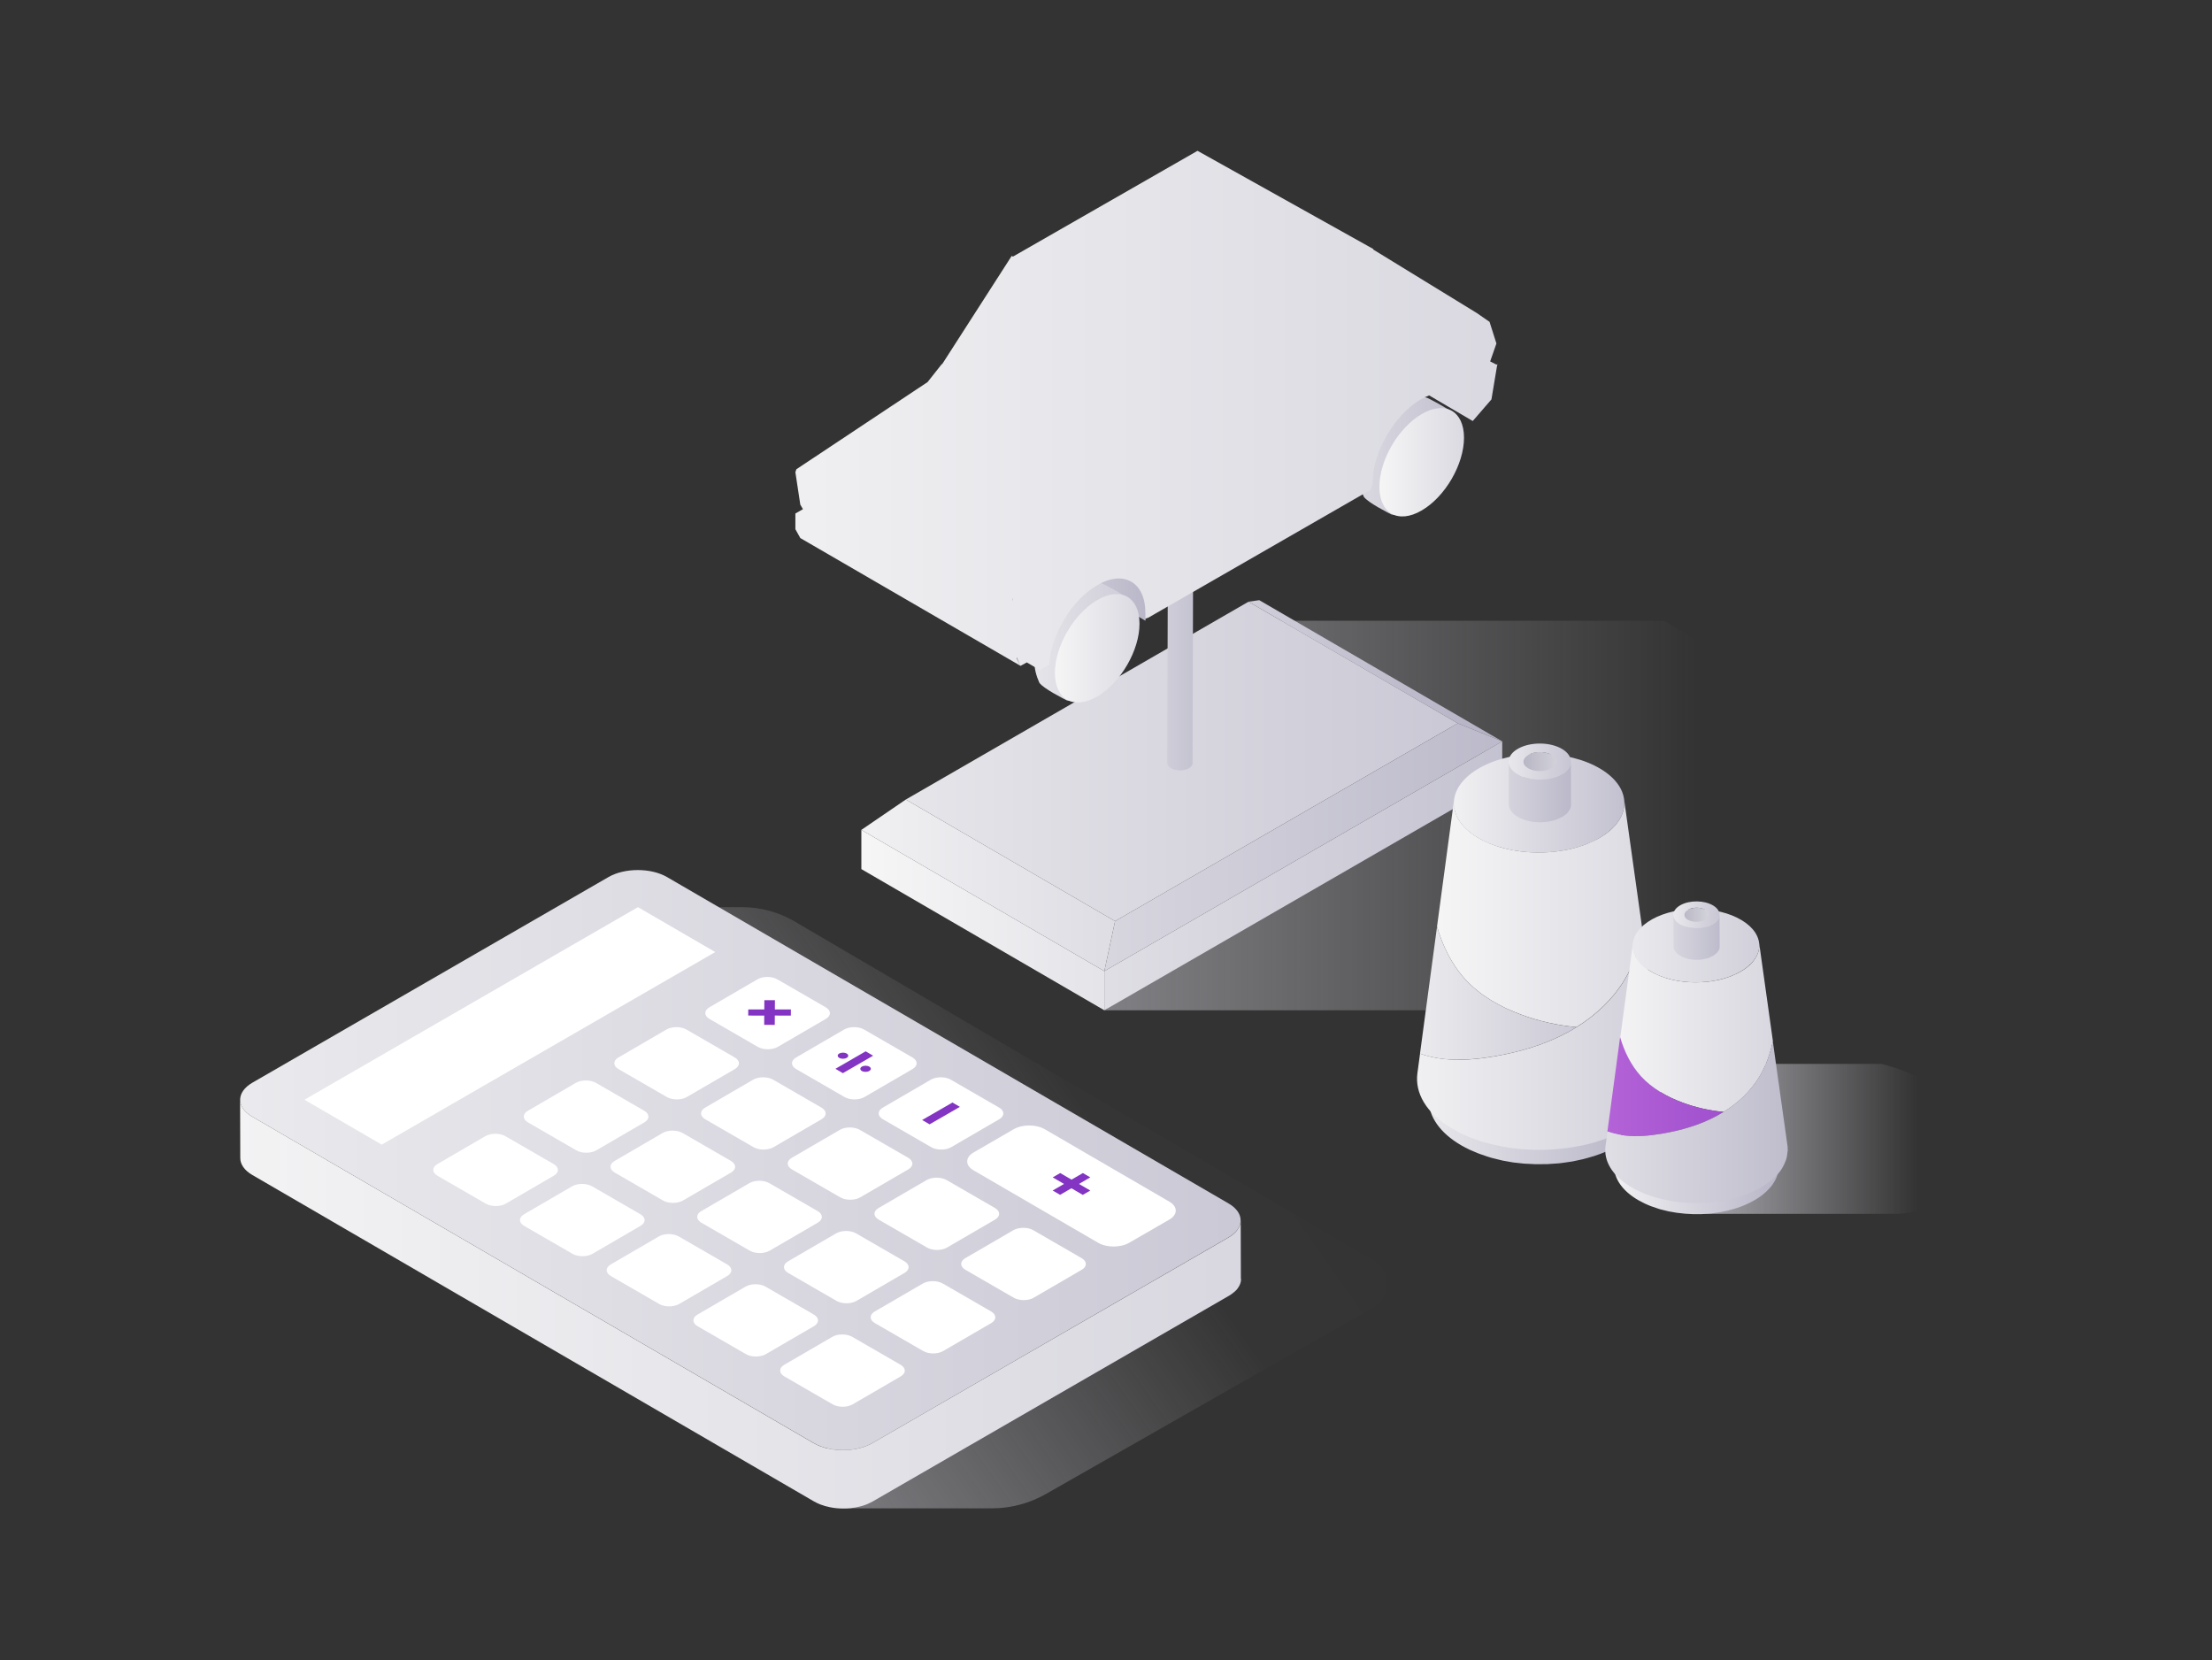 <svg xmlns="http://www.w3.org/2000/svg" fill="none" viewBox="0 0 645 484" height="484" width="645">
<rect x="0" y="0" width="645" height="484" fill="#333333" stroke="none"/>
<path fill="url(#paint0_linear_756_13871)" d="M322.016 294.571H452.999L562.795 227.572L485.217 180.987H372.616L433.44 218.3L429.376 227.072L322.016 294.571Z"></path>
<path fill="url(#paint1_linear_756_13871)" d="M364.054 175.44L425.071 210.899L325.145 268.578L264.128 233.119L364.054 175.44Z"></path>
<path fill="url(#paint2_linear_756_13871)" d="M325.145 268.578L322.016 283.155L251.163 241.972L264.128 233.119L325.145 268.578Z"></path>
<path fill="url(#paint3_linear_756_13871)" d="M425.071 210.899L438.035 216.155L322.016 283.155L325.144 268.578L425.071 210.899Z"></path>
<path fill="url(#paint4_linear_756_13871)" d="M364.054 175.44L367.182 174.989L438.036 216.156L425.071 210.899L364.054 175.44Z"></path>
<path fill="url(#paint5_linear_756_13871)" d="M322.016 294.571L251.163 253.404V241.972L322.016 283.155V294.571Z"></path>
<path fill="url(#paint6_linear_756_13871)" d="M438.035 227.588L322.016 294.571V283.155L438.035 216.156V227.588Z"></path>
<path fill="url(#paint7_linear_756_13871)" d="M348.042 103.329C348.042 103.345 348.042 103.361 348.026 103.377C347.978 103.49 347.929 103.603 347.849 103.716C347.833 103.732 347.816 103.764 347.8 103.78C347.72 103.893 347.623 104.006 347.51 104.103L347.252 104.296C347.171 104.345 347.107 104.409 347.026 104.458C346.801 104.587 346.559 104.683 346.301 104.78C346.204 104.812 346.123 104.845 346.027 104.861L345.656 104.958L345.204 105.038C345.172 105.038 345.124 105.054 345.091 105.054L344.479 105.087H344.382C344.172 105.087 343.979 105.07 343.769 105.054C343.737 105.054 343.705 105.054 343.672 105.038C343.479 105.022 343.269 104.974 343.076 104.941C343.043 104.941 343.011 104.925 342.963 104.909L342.447 104.748C342.415 104.732 342.382 104.732 342.35 104.716L341.786 104.458C341.06 104.038 340.705 103.49 340.705 102.942L340.367 222.46C340.367 223.009 340.721 223.557 341.447 223.976C341.618 224.075 341.796 224.161 341.979 224.234C341.995 224.234 341.995 224.234 342.011 224.25C342.044 224.266 342.076 224.266 342.108 224.282C342.221 224.315 342.318 224.363 342.431 224.395L342.624 224.444C342.656 224.46 342.689 224.46 342.737 224.476C342.769 224.476 342.802 224.492 342.834 224.492C342.947 224.524 343.076 224.54 343.205 224.557C343.253 224.557 343.301 224.573 343.334 224.573C343.366 224.573 343.398 224.573 343.43 224.589C343.479 224.589 343.511 224.605 343.559 224.605C343.672 224.621 343.801 224.621 343.93 224.621H344.043H344.14H344.301C344.43 224.621 344.575 224.605 344.704 224.589H344.753C344.785 224.589 344.833 224.573 344.866 224.573L345.172 224.524C345.22 224.508 345.253 224.508 345.301 224.492L345.672 224.395L345.865 224.347C345.898 224.331 345.914 224.315 345.946 224.315C346.204 224.218 346.446 224.121 346.672 223.992C346.688 223.976 346.704 223.976 346.72 223.96L346.897 223.831L347.155 223.637C347.155 223.637 347.171 223.621 347.188 223.621L347.413 223.379C347.429 223.363 347.446 223.347 347.446 223.315C347.462 223.299 347.478 223.283 347.494 223.25C347.51 223.218 347.542 223.186 347.558 223.154L347.655 222.944C347.655 222.928 347.655 222.928 347.671 222.912C347.671 222.896 347.671 222.88 347.687 222.863C347.704 222.815 347.72 222.767 347.72 222.734C347.736 222.67 347.736 222.589 347.736 222.525V222.493L348.074 102.974C348.107 103.071 348.091 103.2 348.042 103.329V103.329Z"></path>
<path fill="#7F8082" d="M347.01 101.426C348.461 102.265 348.461 103.619 347.026 104.442C345.591 105.28 343.253 105.28 341.818 104.442C340.382 103.603 340.366 102.249 341.801 101.426C343.253 100.604 345.575 100.604 347.01 101.426Z"></path>
<path fill="url(#paint8_linear_756_13871)" d="M319.936 160.347L335.706 168.087L333.981 180.987L315.921 170.377L319.936 160.347V160.347Z"></path>
<path fill="url(#paint9_linear_756_13871)" d="M301.602 192.742C301.602 185.002 307.052 175.537 313.938 171.522C316.518 170.086 319.098 169.522 321.113 170.086C321.694 170.086 328.289 173.811 328.289 174.102C330.014 175.537 331.159 177.826 331.159 181.551C331.159 189.291 325.709 198.757 318.824 202.772C315.953 204.497 313.373 204.771 311.084 204.207C310.503 203.917 304.198 200.772 303.053 199.047C302.166 197.047 301.602 195.032 301.602 192.742V192.742Z"></path>
<path fill="url(#paint10_linear_756_13871)" d="M319.936 174.972C313.051 178.987 307.601 188.453 307.601 196.193C307.601 203.933 313.051 207.093 319.936 203.078C326.822 199.063 332.272 189.598 332.272 181.858C332.272 174.102 326.822 170.957 319.936 174.972Z"></path>
<path fill="url(#paint11_linear_756_13871)" d="M396.207 138.514C396.207 130.774 401.658 121.308 408.543 117.293C411.123 115.858 413.703 115.294 415.719 115.858C416.299 115.858 422.894 119.583 422.894 119.873C424.62 121.308 425.764 123.598 425.764 127.323C425.764 135.063 420.314 144.528 413.429 148.543C410.559 150.269 407.979 150.543 405.689 149.978C405.108 149.688 398.803 146.544 397.659 144.818C396.788 142.803 396.207 140.803 396.207 138.514V138.514Z"></path>
<path fill="url(#paint12_linear_756_13871)" d="M414.558 120.728C407.672 124.743 402.222 134.208 402.222 141.948C402.222 149.688 407.672 152.849 414.558 148.834C421.443 144.819 426.893 135.353 426.893 127.613C426.877 119.873 421.443 116.713 414.558 120.728Z"></path>
<path fill="url(#paint13_linear_756_13871)" d="M436.585 106.425L436.633 106.167L436.375 106.328L434.521 105.377L436.343 100.152L434.343 93.847L430.618 91.267L400.368 72.724L400.513 72.643L349.187 43.973L295.362 74.82L295.007 74.61L274.722 106.183L274.641 106.135L270.465 111.408L232.216 136.821L231.926 137.675L232.023 137.74L231.926 137.675L233.361 147.141L234.135 148.463L231.926 149.721V154.3L233.361 156.88L297.587 194.145L299.409 193.145L303.602 195.58L303.408 195.241L305.891 193.855C306.472 184.97 312.487 174.94 319.936 170.635C327.676 166.055 333.981 169.78 333.981 178.665V180.39L334.836 180.1L399.626 142.835L400.207 141.11V140.82C400.207 131.935 406.511 121.034 414.251 116.455C415.045 115.998 415.876 115.61 416.735 115.294L429.441 122.76L434.891 116.455L436.52 106.683L436.617 106.409L436.585 106.425V106.425ZM295.346 174.553L295.41 175.311L295.297 174.521L295.346 174.553ZM296.426 191.887L296.474 191.726L297.571 194.177L296.426 191.887Z"></path>
<path fill="url(#paint14_linear_756_13871)" d="M495.538 353.928H553.12C553.12 353.928 574.985 353.75 574.985 334.739C574.985 315.744 548.492 310.197 548.492 310.197H514.646L518.709 336.496L495.538 353.928V353.928Z"></path>
<path fill="#39393A" d="M471.818 302.714C484.492 310.035 484.556 321.887 471.979 329.208C459.385 336.529 438.907 336.529 426.232 329.208C413.558 321.887 413.494 310.035 426.087 302.714C438.665 295.394 459.143 295.394 471.818 302.714V302.714Z"></path>
<path fill="url(#paint15_linear_756_13871)" d="M481.331 316.63L481.299 317.114L481.25 317.533C481.234 317.695 481.202 317.856 481.17 318.017L481.073 318.452L480.96 318.92C480.928 319.065 480.88 319.21 480.831 319.355L480.67 319.823L480.509 320.242L480.299 320.726L480.106 321.129L479.864 321.613C479.794 321.745 479.719 321.874 479.638 322L479.283 322.564C479.203 322.677 479.138 322.79 479.057 322.919L478.606 323.548C478.541 323.645 478.477 323.725 478.396 323.822L477.558 324.806L477.316 325.048L476.59 325.773L476.236 326.096L475.768 326.499L475.316 326.87L474.817 327.257L474.333 327.611L473.785 327.998L473.269 328.353L472.688 328.724C472.446 328.885 472.188 329.03 471.93 329.175L469.753 330.32L469.157 330.595L467.077 331.481C466.98 331.514 466.899 331.562 466.802 331.594L464.48 332.384L462.82 332.852L461.546 333.191L459.756 333.578L458.45 333.836L457.901 333.916L455.66 334.239L454.999 334.319L453.693 334.432L451.516 334.577L450.113 334.61L448.339 334.626C447.839 334.626 447.356 334.61 446.856 334.577L445.211 334.497L443.728 334.368L442.115 334.19L440.664 333.981L438.955 333.674L437.616 333.4L435.601 332.9L434.311 332.562L433.633 332.352L431.666 331.675L431.102 331.465L429.376 330.74L428.538 330.369L426.167 329.127C419.798 325.451 416.605 320.613 416.621 315.792L416.605 320.645C416.589 325.467 419.782 330.304 426.151 333.981C426.909 334.416 427.715 334.835 428.522 335.222C428.797 335.35 429.077 335.469 429.36 335.577C429.844 335.787 430.328 336.012 430.828 336.206C430.908 336.238 431.005 336.27 431.086 336.303C431.276 336.366 431.465 336.435 431.65 336.512C432.3 336.755 432.956 336.981 433.617 337.19C433.843 337.254 434.069 337.335 434.294 337.399C434.456 337.448 434.601 337.496 434.746 337.544C435.02 337.625 435.294 337.673 435.568 337.754C436.229 337.931 436.907 338.093 437.584 338.254C437.761 338.286 437.939 338.351 438.116 338.383L438.922 338.528C439.487 338.641 440.067 338.738 440.632 338.834C440.857 338.867 441.083 338.915 441.325 338.947C441.583 338.979 441.825 338.996 442.083 339.028L443.695 339.205C443.953 339.237 444.211 339.27 444.469 339.286C444.711 339.302 444.953 339.302 445.195 339.318L446.84 339.399L447.662 339.447H448.323L450.097 339.431H450.984C451.161 339.431 451.339 339.399 451.5 339.399C452.226 339.366 452.952 339.318 453.677 339.254C453.967 339.221 454.273 339.221 454.564 339.189L454.983 339.141C455.209 339.125 455.418 339.092 455.644 339.06C456.402 338.963 457.144 338.867 457.885 338.738C458.063 338.705 458.256 338.689 458.434 338.657L458.692 338.609C459.046 338.544 459.385 338.464 459.74 338.383L461.53 337.996C461.965 337.899 462.384 337.77 462.803 337.657C463.368 337.512 463.916 337.351 464.464 337.174L464.819 337.077C465.48 336.867 466.141 336.625 466.786 336.383C466.883 336.351 466.964 336.303 467.06 336.27C467.77 335.996 468.463 335.706 469.124 335.384C469.318 335.287 469.528 335.206 469.721 335.11C470.462 334.757 471.188 334.375 471.898 333.965C472.023 333.883 472.153 333.808 472.285 333.739C472.414 333.658 472.527 333.594 472.64 333.513C472.833 333.384 473.027 333.271 473.22 333.142C473.396 333.03 473.568 332.911 473.736 332.788L474.284 332.4C474.446 332.288 474.607 332.159 474.768 332.046C474.942 331.92 475.109 331.786 475.268 331.643C475.413 331.514 475.574 331.401 475.72 331.272C475.881 331.143 476.042 330.998 476.187 330.869C476.252 330.82 476.316 330.756 476.381 330.707C476.445 330.659 476.477 330.595 476.542 330.546C476.8 330.304 477.042 330.062 477.268 329.82L477.509 329.579C477.8 329.256 478.09 328.934 478.348 328.595C478.364 328.579 478.38 328.563 478.38 328.547C478.445 328.466 478.493 328.402 478.541 328.321C478.703 328.111 478.848 327.902 478.993 327.692C479.074 327.579 479.138 327.466 479.219 327.353C479.348 327.16 479.461 326.966 479.573 326.773C479.606 326.724 479.638 326.676 479.67 326.612C479.719 326.531 479.751 326.45 479.799 326.37C479.88 326.208 479.977 326.047 480.057 325.886C480.122 325.757 480.186 325.612 480.251 325.483C480.331 325.322 480.396 325.16 480.46 324.999C480.493 324.919 480.525 324.854 480.557 324.773C480.589 324.709 480.605 324.644 480.622 324.58C480.67 324.419 480.734 324.274 480.783 324.112C480.831 323.967 480.863 323.822 480.912 323.677C480.96 323.516 480.992 323.371 481.025 323.209C481.041 323.129 481.073 323.032 481.089 322.951C481.105 322.887 481.105 322.838 481.121 322.774C481.154 322.613 481.17 322.451 481.202 322.29L481.25 321.871C481.267 321.71 481.283 321.548 481.283 321.387C481.283 321.29 481.299 321.194 481.299 321.097V320.807L481.315 315.953C481.363 316.243 481.347 316.437 481.331 316.63V316.63Z"></path>
<path fill="url(#paint16_linear_756_13871)" d="M430.844 244.197C421.33 238.472 421.669 229.362 431.569 223.831C441.47 218.3 457.224 218.461 466.722 224.186C476.236 229.91 475.897 239.021 465.996 244.552C456.095 250.066 440.357 249.905 430.844 244.197Z"></path>
<path fill="url(#paint17_linear_756_13871)" d="M443.502 295.813C448.694 297.748 454.16 298.957 459.675 299.473C465.319 295.974 470.285 291.33 473.704 285.654C476.3 281.365 477.945 276.624 478.993 271.706L473.559 232.958L473.607 233.409C473.639 233.748 473.655 234.087 473.639 234.441V234.506C473.623 234.86 473.575 235.215 473.526 235.554L473.478 235.812C473.414 236.167 473.317 236.521 473.204 236.876C473.204 236.892 473.204 236.892 473.188 236.908C473.075 237.263 472.914 237.618 472.752 237.973C472.72 238.053 472.688 238.118 472.64 238.198C472.462 238.569 472.253 238.924 472.011 239.295C471.978 239.359 471.93 239.408 471.882 239.472C471.608 239.875 471.301 240.295 470.946 240.682C470.876 240.766 470.8 240.847 470.721 240.924L470.237 241.44C470.14 241.536 470.043 241.633 469.931 241.73C469.769 241.875 469.608 242.036 469.431 242.181C469.35 242.262 469.253 242.326 469.157 242.407C468.737 242.762 468.286 243.1 467.802 243.423C467.738 243.471 467.673 243.503 467.609 243.552C467.093 243.89 466.56 244.229 465.98 244.552C465.625 244.745 465.254 244.923 464.883 245.1C464.247 245.41 463.602 245.7 462.948 245.971L462.303 246.229C461.673 246.47 461.033 246.685 460.385 246.874L459.949 247.019C459.143 247.261 458.321 247.454 457.498 247.648C457.305 247.696 457.095 247.728 456.902 247.76C456.192 247.906 455.483 248.035 454.773 248.131C454.434 248.18 454.096 248.228 453.757 248.26L452.403 248.406C452.016 248.438 451.629 248.47 451.226 248.486L450.145 248.535C449.71 248.551 449.291 248.551 448.855 248.551H447.888L446.501 248.502L445.662 248.454C445.13 248.422 444.582 248.357 444.05 248.309C443.856 248.293 443.647 248.276 443.453 248.244C442.728 248.147 441.986 248.051 441.276 247.906L440.777 247.809L439.116 247.454L438.197 247.212C437.793 247.099 437.39 247.003 436.987 246.874C436.503 246.729 436.036 246.551 435.568 246.374C435.31 246.277 435.052 246.196 434.81 246.1C434.004 245.777 433.23 245.422 432.472 245.052C431.924 244.777 431.376 244.487 430.86 244.165C425.748 241.085 423.491 237.037 424.007 233.087L419.024 270.158C420.669 275.77 423.265 281.155 427.199 285.477C431.585 290.282 437.423 293.555 443.502 295.813V295.813Z"></path>
<path fill="url(#paint18_linear_756_13871)" d="M435.423 308.036C442.954 306.778 450.371 304.633 457.079 301.005C457.966 300.522 458.821 300.022 459.676 299.49C454.161 298.974 448.694 297.764 443.502 295.829C437.423 293.572 431.586 290.298 427.2 285.509C423.265 281.204 420.669 275.802 419.024 270.19L414.058 307.213C416.267 307.987 418.605 308.503 420.927 308.761C425.749 309.277 430.634 308.826 435.423 308.036V308.036Z"></path>
<path fill="url(#paint19_linear_756_13871)" d="M484.846 314.841C484.863 314.351 484.846 313.861 484.798 313.373V313.18L484.75 312.728L482.637 297.619L479.009 271.739C477.961 276.657 476.316 281.397 473.72 285.687C470.302 291.363 465.335 296.007 459.691 299.506C458.837 300.038 457.982 300.538 457.095 301.021C450.387 304.65 442.954 306.794 435.439 308.052C430.65 308.858 425.764 309.31 420.943 308.761C418.605 308.503 416.283 307.988 414.074 307.214L413.3 312.938C412.542 318.63 415.799 324.483 423.168 328.918C423.851 329.324 424.545 329.711 425.248 330.079L425.635 330.272L426.2 330.546C426.909 330.885 427.651 331.207 428.393 331.514C428.538 331.578 428.667 331.627 428.812 331.691C428.877 331.723 428.941 331.74 428.989 331.772C429.296 331.901 429.634 331.998 429.957 332.11C430.634 332.352 431.311 332.61 432.021 332.82C432.118 332.852 432.198 332.884 432.295 332.917C432.779 333.062 433.263 333.175 433.762 333.304C434.214 333.417 434.649 333.562 435.101 333.658C435.181 333.675 435.262 333.707 435.343 333.723C436.052 333.884 436.778 334.029 437.503 334.174L438.213 334.32C438.245 334.32 438.261 334.336 438.294 334.336C439.257 334.511 440.225 334.662 441.196 334.787C441.244 334.787 441.309 334.803 441.357 334.803L442.228 334.9L444.131 335.094C444.27 335.107 444.41 335.112 444.55 335.11C444.953 335.139 445.356 335.161 445.759 335.174C446.211 335.19 446.662 335.239 447.114 335.255H447.775C448.243 335.271 448.694 335.255 449.162 335.255C449.517 335.255 449.871 335.271 450.226 335.255C450.5 335.255 450.758 335.223 451.032 335.223C451.554 335.204 452.076 335.177 452.596 335.142C452.903 335.126 453.209 335.126 453.499 335.094C453.757 335.077 454.015 335.029 454.29 335.013C454.935 334.965 455.58 334.884 456.225 334.803C456.531 334.771 456.837 334.755 457.128 334.707L458.16 334.545L458.821 334.449C459.7 334.304 460.576 334.143 461.449 333.965L461.643 333.916C462.852 333.658 464.029 333.352 465.19 333.013C465.4 332.949 465.609 332.868 465.819 332.804C466.754 332.514 467.673 332.207 468.576 331.869C468.689 331.82 468.802 331.788 468.915 331.756C469.635 331.481 470.345 331.18 471.043 330.853C471.156 330.804 471.253 330.756 471.35 330.708C471.866 330.466 472.398 330.224 472.898 329.966L473.881 329.434C474.35 329.17 474.812 328.896 475.268 328.611C475.41 328.514 475.555 328.423 475.704 328.337L476.574 327.757C476.736 327.644 476.897 327.531 477.058 327.402C477.3 327.225 477.558 327.047 477.784 326.854L478.251 326.483C478.38 326.386 478.509 326.273 478.638 326.176C478.703 326.112 478.767 326.047 478.848 325.983C479.106 325.773 479.332 325.548 479.574 325.322C479.719 325.193 479.864 325.048 480.009 324.919C480.25 324.676 480.486 324.428 480.718 324.177C480.799 324.08 480.912 323.983 480.993 323.887C481.009 323.854 481.041 323.838 481.057 323.806C481.17 323.677 481.267 323.548 481.38 323.419C481.541 323.209 481.718 323.016 481.879 322.806C481.992 322.661 482.089 322.516 482.186 322.371C482.283 322.226 482.395 322.081 482.492 321.936C482.524 321.871 482.557 321.823 482.605 321.758L482.831 321.387C482.96 321.178 483.089 320.952 483.202 320.742C483.266 320.613 483.347 320.484 483.411 320.355C483.46 320.275 483.508 320.194 483.54 320.113C483.573 320.049 483.589 319.984 483.621 319.92C483.858 319.427 484.068 318.921 484.25 318.404C484.25 318.388 484.266 318.388 484.266 318.372C484.425 317.864 484.554 317.347 484.653 316.824L484.701 316.63C484.717 316.566 484.717 316.518 484.717 316.453C484.798 315.953 484.863 315.437 484.895 314.937C484.846 314.889 484.846 314.857 484.846 314.841V314.841Z"></path>
<path fill="url(#paint20_linear_756_13871)" d="M453.774 222.041C453.774 221.348 453.338 220.67 452.451 220.138C452.209 219.993 451.968 219.88 451.693 219.767L451.097 219.558C451.048 219.542 451 219.542 450.952 219.526C450.903 219.509 450.855 219.509 450.807 219.493L450.597 219.445L450.129 219.364C450.097 219.364 450.081 219.364 450.049 219.348C450.016 219.348 449.984 219.348 449.952 219.332C449.855 219.316 449.758 219.316 449.662 219.3C449.5 219.284 449.355 219.284 449.194 219.284H449.13H449.049H448.71C448.533 219.284 448.372 219.3 448.194 219.316C447.994 219.335 447.795 219.362 447.598 219.397C447.549 219.413 447.501 219.429 447.453 219.429L447.033 219.526C446.937 219.558 446.84 219.574 446.743 219.59L446.646 219.638C446.324 219.751 446.001 219.88 445.711 220.042L445.485 220.171C445.405 220.219 445.34 220.283 445.26 220.348L445.018 220.541C445.002 220.558 444.969 220.574 444.937 220.606C444.824 220.703 444.727 220.816 444.647 220.928C444.631 220.945 444.631 220.961 444.615 220.961C444.598 220.977 444.598 220.993 444.582 221.009C444.534 221.074 444.486 221.138 444.453 221.203C444.405 221.299 444.357 221.38 444.324 221.477C444.324 221.509 444.324 221.509 444.308 221.525L444.244 221.751C444.228 221.848 444.211 221.928 444.211 222.025V222.057L444.244 234.49C444.244 234.312 444.276 234.135 444.324 233.974C444.324 233.957 444.324 233.957 444.34 233.941C444.407 233.771 444.494 233.608 444.598 233.458C444.615 233.441 444.615 233.425 444.631 233.409C444.727 233.264 444.873 233.135 445.018 232.99L445.26 232.796C445.401 232.681 445.552 232.579 445.711 232.49C446.001 232.329 446.324 232.2 446.646 232.087C446.775 232.039 446.904 232.006 447.049 231.974C447.195 231.942 447.324 231.893 447.469 231.877L448.21 231.764C448.485 231.732 448.775 231.732 449.065 231.732H449.146C449.421 231.732 449.695 231.748 449.968 231.781C450 231.781 450.033 231.781 450.065 231.797C450.32 231.828 450.574 231.876 450.823 231.942C450.871 231.958 450.919 231.958 450.968 231.974C451.226 232.039 451.468 232.119 451.71 232.216C451.984 232.329 452.242 232.442 452.467 232.587C453.354 233.119 453.79 233.812 453.79 234.49L453.774 222.041V222.041Z"></path>
<path fill="url(#paint21_linear_756_13871)" d="M458.111 234.522V234.457L458.079 222.025C458.079 222.122 458.063 222.219 458.063 222.315C458.063 222.396 458.047 222.493 458.031 222.573C458.015 222.67 457.982 222.751 457.966 222.848C457.95 222.928 457.934 223.009 457.902 223.089L457.805 223.331C457.773 223.428 457.724 223.509 457.676 223.605C457.644 223.67 457.595 223.734 457.563 223.799C457.499 223.912 457.434 224.025 457.354 224.121C457.306 224.171 457.262 224.225 457.224 224.283L456.87 224.686L456.644 224.895L456.418 225.089C456.323 225.173 456.22 225.249 456.112 225.315C456.031 225.379 455.935 225.444 455.854 225.492L455.306 225.831C454.902 226.056 454.467 226.25 454.016 226.411L453.677 226.54L452.774 226.798L451.984 226.992L450.581 227.217L448.952 227.298H448.791C448.259 227.298 447.743 227.25 447.227 227.201C447.163 227.201 447.114 227.185 447.05 227.185L445.598 226.927C445.502 226.911 445.421 226.879 445.324 226.863C444.841 226.734 444.373 226.589 443.921 226.411C443.405 226.218 442.922 225.976 442.47 225.702C440.793 224.686 439.955 223.38 439.938 222.074L439.971 234.506C439.971 235.812 440.809 237.118 442.502 238.134C442.966 238.409 443.452 238.646 443.954 238.843C443.97 238.843 443.97 238.86 443.986 238.86L445.082 239.231C445.163 239.263 445.26 239.279 445.357 239.295C445.453 239.311 445.534 239.343 445.631 239.36L446.05 239.456C446.343 239.52 446.639 239.569 446.937 239.601C446.985 239.601 447.034 239.618 447.082 239.618C447.146 239.618 447.195 239.634 447.259 239.634L447.824 239.698L448.71 239.746H448.823H448.985H449.63L450.597 239.682C451 239.65 451.371 239.585 451.758 239.521C451.855 239.505 451.935 239.472 452.032 239.456C452.306 239.408 452.564 239.327 452.822 239.263L453.387 239.134C453.5 239.102 453.613 239.053 453.725 239.005C453.838 238.973 453.951 238.924 454.064 238.876L455.354 238.295L455.789 238.037C455.838 238.005 455.87 237.989 455.902 237.957L456.16 237.779L456.467 237.554L456.692 237.36C456.741 237.312 456.789 237.279 456.838 237.231C456.87 237.199 456.886 237.167 456.918 237.134C457.045 237.008 457.163 236.873 457.273 236.731C457.305 236.699 457.337 236.651 457.37 236.618C457.386 236.602 457.386 236.586 457.402 236.57C457.483 236.457 457.547 236.344 457.612 236.231L457.708 236.07C457.708 236.054 457.724 236.054 457.724 236.038L457.853 235.764L457.95 235.554V235.522C457.982 235.441 457.999 235.361 458.015 235.28C458.031 235.199 458.063 235.119 458.079 235.038V235.006C458.095 234.925 458.095 234.828 458.111 234.748C458.095 234.683 458.111 234.603 458.111 234.522V234.522Z"></path>
<path fill="url(#paint22_linear_756_13871)" d="M442.438 225.702C438.971 223.605 439.084 220.284 442.696 218.268C446.308 216.252 452.064 216.317 455.531 218.397C458.998 220.493 458.885 223.815 455.273 225.831C451.661 227.846 445.921 227.798 442.438 225.702ZM445.55 223.976C447.372 225.073 450.387 225.105 452.29 224.041C454.193 222.976 454.257 221.235 452.435 220.138C450.613 219.042 447.598 219.01 445.695 220.074C443.792 221.122 443.728 222.88 445.55 223.976Z"></path>
<path fill="#39393A" d="M511.614 326.612C521.015 332.046 521.079 340.85 511.727 346.284C502.374 351.718 487.168 351.718 477.768 346.284C468.367 340.85 468.302 332.046 477.655 326.612C487.007 321.178 502.213 321.178 511.614 326.612Z"></path>
<path fill="url(#paint23_linear_756_13871)" d="M518.693 336.932C518.693 337.061 518.677 337.174 518.66 337.303C518.644 337.415 518.628 337.512 518.628 337.625L518.564 337.98C518.548 338.093 518.515 338.19 518.499 338.302C518.467 338.415 518.451 338.528 518.419 338.657L518.322 338.98L518.209 339.334L518.096 339.641L517.951 340.012L517.806 340.318C517.741 340.431 517.693 340.56 517.628 340.673L517.467 340.963L517.209 341.382L517.048 341.64L516.709 342.108L516.564 342.317L515.935 343.043C515.871 343.108 515.822 343.172 515.758 343.221L515.21 343.769L514.952 344.011L514.613 344.317L514.274 344.591L513.904 344.881C513.791 344.978 513.662 345.059 513.549 345.156L513.146 345.446L512.759 345.704L512.323 345.978L511.759 346.317L510.146 347.171L509.711 347.381L508.179 348.042C508.115 348.074 508.05 348.106 507.97 348.123L506.244 348.719L505.003 349.074L504.051 349.332L502.729 349.622L501.761 349.816L501.358 349.88L499.697 350.122L499.214 350.187L498.246 350.267L496.618 350.38L495.569 350.412H494.247C493.876 350.412 493.522 350.396 493.151 350.38L491.925 350.316L490.813 350.219L489.619 350.09L488.539 349.945L487.265 349.719L486.265 349.525L484.766 349.155L483.814 348.896L483.298 348.735L481.847 348.235L481.428 348.09C480.992 347.929 480.573 347.736 480.154 347.542L479.541 347.268L477.784 346.349C473.043 343.607 470.689 340.028 470.689 336.448L470.672 340.06C470.656 343.64 473.027 347.236 477.767 349.961L479.525 350.88L480.138 351.154L481.218 351.622C481.283 351.654 481.347 351.67 481.412 351.686L481.831 351.831L483.282 352.331L483.782 352.492L484.121 352.605C484.314 352.67 484.54 352.702 484.733 352.75L486.233 353.121L486.636 353.218C486.83 353.266 487.039 353.283 487.233 353.315L488.507 353.541L489.023 353.621C489.216 353.653 489.394 353.653 489.587 353.686L490.78 353.815L491.345 353.879L491.877 353.911L493.086 353.976L493.699 354.008H494.183H495.505H496.166C496.296 354.005 496.425 353.995 496.553 353.976L498.182 353.863L498.843 353.815C498.94 353.799 499.052 353.782 499.149 353.782L499.633 353.718L501.294 353.476L501.697 353.412C501.761 353.395 501.826 353.395 501.89 353.379L502.664 353.218L503.987 352.928L504.922 352.67L506.164 352.315C506.244 352.283 506.341 352.267 506.422 352.234L507.873 351.718C507.937 351.686 508.002 351.67 508.082 351.638L509.614 350.977L510.05 350.767L511.662 349.912L511.952 349.735C512.049 349.687 512.13 349.622 512.21 349.574L512.646 349.3L513.033 349.042L513.436 348.751C513.565 348.671 513.678 348.574 513.791 348.477L514.162 348.187L514.484 347.913L514.839 347.607C514.887 347.558 514.936 347.526 514.984 347.478C515.032 347.445 515.065 347.397 515.097 347.365L515.645 346.816C515.71 346.752 515.758 346.687 515.822 346.639L516.451 345.913L516.484 345.881C516.532 345.833 516.564 345.768 516.613 345.704L516.951 345.236C517.016 345.156 517.064 345.059 517.112 344.978L517.37 344.559C517.387 344.527 517.419 344.478 517.435 344.446L517.532 344.269L517.725 343.914L517.87 343.608C517.919 343.479 517.983 343.366 518.032 343.237C518.048 343.188 518.08 343.124 518.096 343.075L518.144 342.93C518.193 342.817 518.225 342.705 518.257 342.592L518.354 342.269C518.386 342.156 518.419 342.043 518.435 341.914L518.483 341.721C518.499 341.673 518.499 341.64 518.499 341.592L518.548 341.237C518.564 341.124 518.58 341.028 518.58 340.915L518.612 340.544C518.612 340.479 518.628 340.399 518.628 340.334V340.124L518.644 336.513C518.709 336.658 518.693 336.787 518.693 336.932V336.932Z"></path>
<path fill="url(#paint24_linear_756_13871)" d="M481.202 283.155C474.139 278.914 474.381 272.141 481.75 268.03C489.103 263.934 500.794 264.047 507.841 268.288C514.903 272.528 514.662 279.301 507.292 283.413C499.939 287.525 488.265 287.412 481.202 283.155Z"></path>
<path fill="url(#paint25_linear_756_13871)" d="M490.603 321.484C494.471 322.915 498.51 323.831 502.616 324.209C506.809 321.613 510.485 318.162 513.033 313.954C514.952 310.761 516.177 307.246 516.967 303.601L512.936 274.834L512.968 275.173L512.985 275.931V275.979C512.967 276.244 512.935 276.508 512.888 276.769C512.872 276.834 512.872 276.898 512.856 276.963C512.808 277.232 512.738 277.496 512.646 277.753C512.562 278.031 512.454 278.301 512.323 278.559C512.291 278.624 512.275 278.672 512.243 278.721L511.775 279.527C511.743 279.575 511.711 279.607 511.678 279.656C511.469 279.962 511.243 280.269 510.985 280.559C510.937 280.623 510.872 280.672 510.824 280.736L510.469 281.123L510.243 281.333L509.872 281.671C509.812 281.73 509.747 281.784 509.679 281.833C509.373 282.091 509.034 282.349 508.679 282.591L508.534 282.687L507.325 283.429L506.502 283.848L505.067 284.493L504.583 284.687L503.164 285.171C503.052 285.203 502.955 285.251 502.842 285.283L501.02 285.751L500.568 285.832L498.988 286.106L498.23 286.203L497.23 286.299L496.36 286.364L495.553 286.396L494.602 286.412H493.893C493.554 286.412 493.199 286.396 492.861 286.38L492.232 286.348L491.038 286.235L490.587 286.186L488.974 285.945C488.845 285.928 488.733 285.896 488.604 285.864L487.378 285.606L486.701 285.429L485.814 285.171L484.75 284.8L484.185 284.606L482.444 283.832L481.234 283.171C477.445 280.881 475.752 277.882 476.155 274.947L472.462 302.473C473.688 306.633 475.607 310.632 478.542 313.841C481.75 317.372 486.088 319.807 490.603 321.484V321.484Z"></path>
<path fill="url(#paint26_linear_756_13871)" d="M484.605 330.546C490.184 329.611 495.715 328.015 500.681 325.322C501.333 324.967 501.973 324.591 502.6 324.193C498.504 323.806 494.457 322.903 490.587 321.468C486.072 319.791 481.734 317.356 478.477 313.809C475.558 310.6 473.623 306.601 472.398 302.44L468.705 329.917C470.36 330.492 472.075 330.876 473.817 331.062C477.413 331.482 481.041 331.143 484.605 330.546V330.546Z"></path>
<path fill="url(#paint27_linear_756_13871)" d="M521.289 335.609C521.302 335.244 521.291 334.877 521.257 334.513V334.368L521.208 334.029L519.628 322.806L516.935 303.585C516.145 307.229 514.936 310.745 513.001 313.937C510.453 318.146 506.776 321.597 502.584 324.193L500.665 325.322C495.682 328.015 490.168 329.611 484.588 330.546C481.041 331.143 477.413 331.481 473.833 331.078C472.091 330.885 470.382 330.514 468.721 329.933L468.157 334.174C467.593 338.399 470.011 342.737 475.478 346.026C475.978 346.333 476.494 346.607 477.026 346.881L477.316 347.026C477.459 347.089 477.599 347.159 477.735 347.236C478.271 347.494 478.814 347.736 479.364 347.961C479.477 348.01 479.573 348.058 479.67 348.09C479.719 348.106 479.767 348.122 479.799 348.155C480.025 348.251 480.283 348.316 480.525 348.397C481.025 348.574 481.541 348.767 482.057 348.929C482.121 348.945 482.186 348.977 482.266 348.993C482.621 349.106 482.992 349.187 483.347 349.283C483.672 349.382 484 349.474 484.33 349.558C484.395 349.574 484.443 349.59 484.508 349.606C485.04 349.735 485.572 349.832 486.104 349.945C486.281 349.977 486.459 350.025 486.62 350.057C486.636 350.057 486.652 350.074 486.668 350.074C487.378 350.203 488.104 350.315 488.829 350.412C488.861 350.412 488.91 350.412 488.942 350.428C489.152 350.461 489.377 350.477 489.587 350.493C490.055 350.541 490.522 350.606 490.99 350.638C491.091 350.651 491.194 350.657 491.296 350.654L492.199 350.702C492.538 350.719 492.877 350.751 493.199 350.751H493.683H494.715C494.973 350.751 495.231 350.767 495.505 350.751C495.698 350.751 495.908 350.735 496.102 350.719L497.263 350.67C497.488 350.654 497.714 350.654 497.94 350.638C498.133 350.622 498.327 350.59 498.52 350.573L499.955 350.428C500.181 350.396 500.407 350.396 500.633 350.364C500.891 350.332 501.149 350.283 501.391 350.251C501.552 350.219 501.713 350.203 501.874 350.17C502.535 350.057 503.18 349.945 503.825 349.799C503.874 349.783 503.922 349.767 503.971 349.767C504.857 349.574 505.744 349.348 506.599 349.106C506.76 349.058 506.905 348.993 507.067 348.945C507.76 348.735 508.453 348.493 509.114 348.251C509.195 348.219 509.292 348.203 509.372 348.171C509.903 347.96 510.43 347.74 510.953 347.51C511.033 347.477 511.098 347.429 511.178 347.397C511.565 347.219 511.952 347.042 512.323 346.849L513.049 346.462C513.404 346.268 513.742 346.058 514.081 345.849C514.194 345.784 514.291 345.704 514.403 345.639L515.048 345.22C515.177 345.139 515.29 345.043 515.403 344.962L515.951 344.559C516.064 344.462 516.177 344.365 516.306 344.285C516.403 344.204 516.5 344.123 516.596 344.059L516.742 343.914C516.935 343.753 517.112 343.591 517.274 343.43C517.387 343.333 517.499 343.22 517.596 343.124C517.774 342.946 517.951 342.753 518.128 342.575L518.338 342.366L518.386 342.317L518.628 342.027C518.757 341.882 518.886 341.721 518.999 341.576L519.225 341.253C519.305 341.14 519.386 341.044 519.451 340.931C519.483 340.882 519.499 340.85 519.531 340.802C519.596 340.705 519.644 340.624 519.692 340.528C519.789 340.366 519.886 340.205 519.967 340.044L520.112 339.754C520.14 339.693 520.173 339.633 520.208 339.576C520.225 339.528 520.241 339.479 520.273 339.431C520.449 339.064 520.605 338.687 520.741 338.302C520.741 338.286 520.741 338.286 520.757 338.27C520.886 337.899 520.966 337.512 521.047 337.141C521.063 337.093 521.079 337.045 521.079 336.996C521.095 336.948 521.079 336.899 521.095 336.867C521.16 336.496 521.208 336.109 521.224 335.738C521.289 335.642 521.289 335.626 521.289 335.609V335.609Z"></path>
<path fill="url(#paint28_linear_756_13871)" d="M498.214 266.707C498.214 266.191 497.892 265.691 497.231 265.288C497.051 265.181 496.862 265.089 496.666 265.014L496.231 264.869C496.199 264.853 496.167 264.853 496.134 264.837C496.102 264.821 496.07 264.821 496.021 264.805C495.973 264.788 495.909 264.772 495.86 264.772L495.505 264.708H495.441H495.376C495.296 264.692 495.231 264.692 495.151 264.692C495.038 264.676 494.925 264.676 494.812 264.676H494.764H494.699H494.441C494.312 264.678 494.182 264.689 494.054 264.708L493.603 264.772C493.57 264.772 493.538 264.788 493.506 264.805C493.393 264.821 493.296 264.853 493.2 264.885L492.99 264.934C492.958 264.95 492.942 264.95 492.909 264.966C492.67 265.043 492.438 265.14 492.216 265.256C492.16 265.285 492.106 265.317 492.055 265.353C491.99 265.401 491.942 265.433 491.893 265.482L491.716 265.627C491.7 265.643 491.668 265.659 491.652 265.675C491.571 265.756 491.506 265.837 491.442 265.917C491.442 265.933 491.426 265.933 491.426 265.949C491.41 265.966 491.41 265.982 491.394 265.982L491.297 266.127L491.2 266.32L491.152 266.514C491.136 266.578 491.135 266.643 491.135 266.723V266.74L491.168 275.979C491.168 275.85 491.184 275.721 491.232 275.592C491.281 275.447 491.345 275.334 491.426 275.221C491.442 275.205 491.442 275.189 491.458 275.173C491.542 275.059 491.639 274.956 491.748 274.867C491.797 274.818 491.861 274.77 491.926 274.721C492.039 274.641 492.135 274.56 492.264 274.496C492.487 274.38 492.719 274.283 492.958 274.205C493.052 274.171 493.149 274.144 493.248 274.125C493.345 274.093 493.458 274.076 493.554 274.044L494.103 273.964L494.731 273.931H494.796C495.006 273.931 495.199 273.947 495.409 273.964H495.473L496.038 274.06C496.07 274.076 496.102 274.076 496.15 274.093C496.344 274.141 496.521 274.205 496.699 274.27C496.891 274.352 497.08 274.443 497.263 274.544C497.924 274.947 498.247 275.447 498.247 275.963L498.214 266.707V266.707Z"></path>
<path fill="url(#paint29_linear_756_13871)" d="M501.439 275.979V275.931L501.407 266.691C501.407 266.756 501.391 266.836 501.391 266.901C501.391 266.965 501.375 267.03 501.375 267.094L501.326 267.288L501.278 267.465C501.262 267.53 501.229 267.578 501.197 267.643C501.165 267.707 501.149 267.772 501.1 267.852C501.068 267.901 501.036 267.949 501.02 267.997L500.859 268.239C500.826 268.288 500.794 268.32 500.762 268.352L500.504 268.642L500.343 268.804C500.294 268.852 500.23 268.9 500.181 268.949C500.117 269.013 500.036 269.062 499.956 269.126C499.891 269.174 499.827 269.223 499.762 269.255L499.359 269.513C499.053 269.674 498.73 269.819 498.408 269.948L498.15 270.045C497.94 270.126 497.714 270.174 497.488 270.239L496.908 270.384L495.86 270.545L494.65 270.593H494.521C494.134 270.593 493.747 270.561 493.36 270.513C493.312 270.513 493.28 270.497 493.231 270.497L492.151 270.303L491.958 270.255L490.909 269.916C490.536 269.774 490.175 269.601 489.829 269.4C488.571 268.642 487.958 267.675 487.958 266.707L487.991 275.947C487.991 276.914 488.62 277.882 489.861 278.64C490.207 278.841 490.568 279.013 490.942 279.156C490.958 279.156 490.958 279.172 490.974 279.172L491.78 279.446L491.974 279.494L492.167 279.543C492.264 279.575 492.377 279.591 492.474 279.623L493.135 279.736C493.167 279.736 493.199 279.736 493.248 279.752C493.296 279.752 493.328 279.769 493.377 279.769L493.796 279.817L494.457 279.849H494.538H494.667H495.134L495.86 279.801L496.714 279.688L496.908 279.64L497.488 279.494L497.908 279.398L498.166 279.301L498.424 279.204C498.751 279.082 499.069 278.936 499.375 278.769L499.698 278.575C499.73 278.559 499.746 278.543 499.778 278.511C499.843 278.462 499.907 278.414 499.972 278.382C500.052 278.317 500.133 278.269 500.197 278.204C500.262 278.156 500.31 278.108 500.359 278.059C500.391 278.027 500.439 277.995 500.472 277.963C500.488 277.946 500.504 277.914 500.536 277.898C500.633 277.801 500.713 277.705 500.794 277.608C500.81 277.576 500.842 277.559 500.875 277.527C500.891 277.511 500.891 277.495 500.907 277.495C500.971 277.414 501.02 277.334 501.068 277.253C501.084 277.221 501.117 277.172 501.149 277.14C501.197 277.06 501.229 276.995 501.262 276.914C501.278 276.866 501.31 276.818 501.326 276.753L501.375 276.56L501.423 276.382C501.439 276.302 501.439 276.237 501.439 276.173C501.423 276.092 501.439 276.044 501.439 275.979V275.979Z"></path>
<path fill="url(#paint30_linear_756_13871)" d="M489.813 269.432C487.233 267.884 487.33 265.417 490.007 263.918C492.7 262.418 496.957 262.466 499.537 264.014C502.117 265.562 502.02 268.03 499.343 269.529C496.65 271.029 492.393 270.98 489.813 269.432ZM492.119 268.142C493.474 268.965 495.715 268.981 497.134 268.191C498.553 267.401 498.585 266.111 497.231 265.288C495.876 264.466 493.635 264.45 492.216 265.24C490.813 266.03 490.765 267.336 492.119 268.142Z"></path>
<path fill="url(#paint31_linear_756_13871)" d="M246.825 439.793H289.17C294.717 439.793 300.167 438.342 304.988 435.601L400.368 381.243C405.657 378.228 405.705 370.617 400.448 367.537L231.668 268.642C227.03 265.93 221.754 264.5 216.381 264.498H191.291L246.825 439.793Z"></path>
<path fill="url(#paint32_linear_756_13871)" d="M177.423 255.726C182.148 253.001 189.807 253.001 194.5 255.726L358.249 350.896C362.958 353.637 362.925 358.055 358.201 360.797L254.356 420.749C249.615 423.491 241.972 423.491 237.263 420.749L73.53 325.58C68.821 322.855 68.854 318.42 73.594 315.679L177.423 255.726Z"></path>
<path fill="url(#paint33_linear_756_13871)" d="M361.829 372.826L361.78 355.814C361.78 355.927 361.764 356.056 361.748 356.169L361.716 356.54C361.7 356.653 361.668 356.749 361.635 356.862C361.603 356.975 361.587 357.104 361.539 357.217C361.506 357.314 361.458 357.41 361.41 357.523C361.363 357.65 361.309 357.774 361.248 357.894C361.2 357.975 361.152 358.072 361.087 358.152C361.006 358.297 360.91 358.442 360.813 358.588L360.41 359.104L360.361 359.152L359.91 359.603C359.813 359.7 359.7 359.781 359.587 359.878L359.217 360.168L358.846 360.426L358.217 360.829L254.372 420.782C254.001 420.991 253.598 421.201 253.179 421.378L252.84 421.523L251.776 421.927C251.695 421.959 251.598 421.991 251.518 422.007L250.986 422.152L250.437 422.297C250.26 422.346 250.066 422.378 249.889 422.41L249.341 422.523L247.986 422.717L247.567 422.749L246.745 422.813C246.567 422.83 246.39 422.83 246.213 422.83H245.551C245.358 422.83 245.181 422.813 244.987 422.813C244.777 422.813 244.584 422.797 244.374 422.781L243.81 422.733L243.213 422.668C243.036 422.652 242.859 422.62 242.681 422.588L242.036 422.475L241.536 422.378L240.811 422.201L240.391 422.088L239.085 421.652L238.456 421.378L238.134 421.233L237.231 420.766L73.53 325.58C71.192 324.225 70.031 322.451 70.015 320.662L70.063 337.673C70.063 339.447 71.24 341.237 73.578 342.592L237.328 437.761L238.231 438.229L238.553 438.374L239.15 438.632C239.166 438.632 239.166 438.632 239.182 438.648L240.488 439.084L240.617 439.132C240.714 439.164 240.811 439.18 240.907 439.196L241.649 439.374C241.73 439.39 241.81 439.422 241.891 439.438L242.149 439.487L242.778 439.6L243.084 439.648C243.165 439.664 243.246 439.664 243.326 439.68C243.52 439.712 243.729 439.729 243.923 439.745L244.261 439.777C244.337 439.774 244.413 439.78 244.487 439.793L245.1 439.825L245.455 439.841H245.664H246.309H246.664C246.712 439.841 246.777 439.825 246.825 439.825L247.648 439.761C247.761 439.745 247.873 439.745 247.986 439.745C248.019 439.745 248.035 439.729 248.067 439.729L249.421 439.535C249.454 439.535 249.47 439.535 249.502 439.519L249.97 439.422L250.518 439.309L251.066 439.164L251.598 439.019C251.631 439.003 251.647 439.003 251.679 439.003C251.743 438.987 251.792 438.955 251.856 438.938C252.227 438.826 252.582 438.68 252.921 438.535L253.259 438.39L254.452 437.794L358.297 377.841L358.701 377.599C358.781 377.551 358.846 377.502 358.926 377.438L359.297 377.18L359.668 376.889L359.991 376.615C360.035 376.573 360.084 376.535 360.136 376.502L360.458 376.18L360.507 376.132L360.861 375.712C360.877 375.68 360.894 375.648 360.926 375.616L361.2 375.18C361.232 375.116 361.297 375.051 361.329 374.987C361.345 374.971 361.345 374.938 361.361 374.922C361.422 374.802 361.475 374.678 361.522 374.551C361.555 374.471 361.603 374.39 361.635 374.309C361.635 374.293 361.651 374.277 361.651 374.261L361.748 373.906C361.764 373.81 361.813 373.729 361.829 373.632V373.584L361.861 373.213C361.861 373.116 361.893 373.036 361.893 372.939C361.829 372.89 361.829 372.858 361.829 372.826V372.826Z"></path>
<path fill="white" d="M186.018 264.498L208.561 277.592L111.311 333.739L88.784 320.646L186.018 264.498Z"></path>
<path fill="white" d="M262.612 397.933C264.224 398.868 264.241 400.384 262.628 401.319L248.632 409.462C247.035 410.397 244.407 410.397 242.794 409.462L228.701 401.319C227.089 400.384 227.072 398.868 228.685 397.933L242.681 389.79C244.278 388.854 246.906 388.854 248.519 389.79L262.612 397.933Z"></path>
<path fill="white" d="M289.008 382.388C290.621 383.323 290.637 384.839 289.025 385.774L275.028 393.917C273.432 394.853 270.803 394.853 269.191 393.917L255.098 385.774C253.485 384.839 253.469 383.323 255.081 382.388L269.078 374.245C270.674 373.31 273.303 373.31 274.915 374.245L289.008 382.388Z"></path>
<path fill="white" d="M315.405 366.844C317.018 367.779 317.034 369.295 315.421 370.23L301.425 378.373C299.828 379.308 297.2 379.308 295.588 378.373L281.494 370.23C279.882 369.295 279.866 367.779 281.478 366.844L295.475 358.7C297.071 357.765 299.699 357.765 301.312 358.7L315.405 366.844Z"></path>
<path fill="white" d="M237.312 383.291C238.924 384.226 238.94 385.742 237.328 386.677L223.331 394.82C221.735 395.756 219.107 395.756 217.494 394.82L203.401 386.677C201.788 385.742 201.772 384.226 203.385 383.291L217.381 375.148C218.978 374.213 221.606 374.213 223.218 375.148L237.312 383.291Z"></path>
<path fill="white" d="M263.725 367.763C265.337 368.698 265.353 370.214 263.741 371.149L249.744 379.292C248.148 380.227 245.519 380.227 243.907 379.292L229.814 371.149C228.201 370.214 228.185 368.698 229.798 367.763L243.794 359.62C245.39 358.684 248.019 358.684 249.631 359.62L263.725 367.763Z"></path>
<path fill="white" d="M290.121 352.218C291.734 353.154 291.75 354.669 290.137 355.605L276.141 363.748C274.545 364.683 271.916 364.683 270.304 363.748L256.21 355.605C254.598 354.669 254.582 353.154 256.194 352.218L270.191 344.075C271.787 343.14 274.416 343.14 276.028 344.075L290.121 352.218Z"></path>
<path fill="white" d="M212.028 368.666C213.64 369.601 213.656 371.117 212.044 372.052L198.047 380.195C196.451 381.13 193.823 381.13 192.21 380.195L178.117 372.052C176.504 371.117 176.488 369.601 178.101 368.666L192.097 360.523C193.694 359.587 196.322 359.587 197.934 360.523L212.028 368.666Z"></path>
<path fill="white" d="M238.424 353.121C240.037 354.056 240.053 355.572 238.441 356.507L224.444 364.651C222.848 365.586 220.219 365.586 218.607 364.651L204.514 356.507C202.901 355.572 202.885 354.056 204.497 353.121L218.494 344.978C220.09 344.043 222.719 344.043 224.331 344.978L238.424 353.121Z"></path>
<path fill="white" d="M264.821 337.577C266.433 338.512 266.45 340.028 264.837 340.963L250.841 349.106C249.244 350.041 246.616 350.041 245.003 349.106L230.91 340.963C229.298 340.028 229.281 338.512 230.894 337.577L244.89 329.434C246.487 328.498 249.115 328.498 250.728 329.434L264.821 337.577Z"></path>
<path fill="white" d="M186.744 354.04C188.356 354.976 188.372 356.491 186.76 357.427L172.763 365.57C171.167 366.505 168.539 366.505 166.926 365.57L152.833 357.427C151.22 356.491 151.204 354.976 152.817 354.04L166.813 345.897C168.41 344.962 171.038 344.962 172.651 345.897L186.744 354.04Z"></path>
<path fill="white" d="M213.14 338.496C214.753 339.431 214.769 340.947 213.156 341.882L199.16 350.025C197.564 350.961 194.935 350.961 193.323 350.025L179.229 341.882C177.617 340.947 177.601 339.431 179.213 338.496L193.21 330.353C194.806 329.418 197.435 329.418 199.047 330.353L213.14 338.496Z"></path>
<path fill="white" d="M239.537 322.952C241.15 323.887 241.166 325.403 239.553 326.338L225.557 334.481C223.96 335.416 221.332 335.416 219.719 334.481L205.626 326.338C204.014 325.403 203.998 323.887 205.61 322.952L219.607 314.808C221.203 313.873 223.831 313.873 225.444 314.808L239.537 322.952Z"></path>
<path fill="white" d="M161.46 339.415C163.072 340.35 163.088 341.866 161.476 342.801L147.479 350.944C145.883 351.88 143.255 351.88 141.642 350.944L127.549 342.801C125.936 341.866 125.92 340.35 127.533 339.415L141.529 331.272C143.126 330.337 145.754 330.337 147.366 331.272L161.46 339.415Z"></path>
<path fill="white" d="M187.856 323.87C189.469 324.806 189.485 326.321 187.872 327.257L173.876 335.4C172.28 336.335 169.651 336.335 168.039 335.4L153.945 327.257C152.333 326.321 152.317 324.806 153.929 323.87L167.926 315.727C169.522 314.792 172.151 314.792 173.763 315.727L187.856 323.87Z"></path>
<path fill="white" d="M214.253 308.326C215.866 309.261 215.882 310.777 214.269 311.712L200.273 319.855C198.676 320.791 196.048 320.791 194.435 319.855L180.342 311.712C178.73 310.777 178.714 309.261 180.326 308.326L194.323 300.183C195.919 299.248 198.547 299.248 200.16 300.183L214.253 308.326Z"></path>
<path fill="white" d="M291.347 322.952C292.959 323.887 292.975 325.403 291.363 326.338L277.366 334.481C275.77 335.416 273.141 335.416 271.529 334.481L257.436 326.338C255.823 325.403 255.807 323.887 257.42 322.952L271.416 314.808C273.012 313.873 275.641 313.873 277.253 314.808L291.347 322.952Z"></path>
<path fill="white" d="M266.063 308.326C267.675 309.261 267.691 310.777 266.079 311.712L252.082 319.855C250.486 320.791 247.858 320.791 246.245 319.855L232.152 311.712C230.539 310.777 230.523 309.261 232.136 308.326L246.132 300.183C247.729 299.248 250.357 299.248 251.969 300.183L266.063 308.326Z"></path>
<path fill="white" d="M240.779 293.701C242.391 294.636 242.407 296.152 240.795 297.087L226.798 305.23C225.202 306.165 222.574 306.165 220.961 305.23L206.868 297.087C205.255 296.152 205.239 294.636 206.852 293.701L220.848 285.557C222.445 284.622 225.073 284.622 226.685 285.557L240.779 293.701Z"></path>
<path fill="white" d="M283.913 336.013C281.414 337.448 281.397 339.802 283.881 341.237L320.243 362.377C322.726 363.812 326.757 363.812 329.256 362.361L340.947 355.604C343.446 354.169 343.479 351.831 340.995 350.38L304.634 329.24C302.15 327.805 298.103 327.789 295.604 329.24L283.913 336.013Z"></path>
<path fill="#8334C2" d="M222.88 291.62H225.96L225.944 294.329H230.62L230.604 296.119L225.928 296.103L225.911 298.828L222.832 298.812L222.848 296.119L218.171 296.103L218.188 294.329H222.864L222.88 291.62ZM309.149 342.027L312.454 343.946L315.76 342.027L317.921 343.285L314.615 345.204L317.921 347.123L315.728 348.396L312.422 346.461L309.116 348.38L306.94 347.123L310.261 345.204L306.956 343.285L309.149 342.027ZM277.721 321.468L279.898 322.725L271.061 327.821L268.885 326.563L277.721 321.468ZM244.713 307.181C245.326 306.826 246.293 306.826 246.89 307.181C247.487 307.536 247.487 308.1 246.89 308.439C246.277 308.793 245.31 308.793 244.713 308.439C244.117 308.084 244.117 307.52 244.713 307.181ZM251.308 311.003C251.921 310.648 252.889 310.648 253.485 311.003C254.082 311.357 254.066 311.906 253.469 312.26C252.856 312.615 251.889 312.615 251.292 312.26C250.712 311.922 250.712 311.357 251.308 311.003ZM252.421 306.536L254.598 307.81L245.777 312.905L243.601 311.631L252.421 306.536Z"></path>
<defs>
<linearGradient gradientUnits="userSpaceOnUse" y2="237.782" x2="494.799" y1="237.782" x1="134.324" id="paint0_linear_756_13871">
<stop stop-color="#D5D4DC"></stop>
<stop stop-opacity="0" stop-color="#D5D4DC" offset="1"></stop>
</linearGradient>
<linearGradient gradientUnits="userSpaceOnUse" y2="222.007" x2="664.429" y1="222.007" x1="164.959" id="paint1_linear_756_13871">
<stop stop-color="#F7F7F7"></stop>
<stop stop-color="#A09DB5" offset="1"></stop>
</linearGradient>
<linearGradient gradientUnits="userSpaceOnUse" y2="258.139" x2="570.548" y1="258.139" x1="225.902" id="paint2_linear_756_13871">
<stop stop-color="#F7F7F7"></stop>
<stop stop-color="#A09DB5" offset="1"></stop>
</linearGradient>
<linearGradient gradientUnits="userSpaceOnUse" y2="247.022" x2="559.649" y1="247.022" x1="185.855" id="paint3_linear_756_13871">
<stop stop-color="#F7F7F7"></stop>
<stop stop-color="#A09DB5" offset="1"></stop>
</linearGradient>
<linearGradient gradientUnits="userSpaceOnUse" y2="195.575" x2="488.737" y1="195.575" x1="260.477" id="paint4_linear_756_13871">
<stop stop-color="#F7F7F7"></stop>
<stop stop-color="#A09DB5" offset="1"></stop>
</linearGradient>
<linearGradient gradientUnits="userSpaceOnUse" y2="268.278" x2="592.036" y1="268.278" x1="248.196" id="paint5_linear_756_13871">
<stop stop-color="#F7F7F7"></stop>
<stop stop-color="#A09DB5" offset="1"></stop>
</linearGradient>
<linearGradient gradientUnits="userSpaceOnUse" y2="255.37" x2="590.933" y1="255.37" x1="220.922" id="paint6_linear_756_13871">
<stop stop-color="#F7F7F7"></stop>
<stop stop-color="#A09DB5" offset="1"></stop>
</linearGradient>
<linearGradient gradientUnits="userSpaceOnUse" y2="163.762" x2="375.921" y1="163.762" x1="309.405" id="paint7_linear_756_13871">
<stop stop-color="#F7F7F7"></stop>
<stop stop-color="#A09DB5" offset="1"></stop>
</linearGradient>
<linearGradient gradientUnits="userSpaceOnUse" y2="170.664" x2="362.606" y1="170.664" x1="266.735" id="paint8_linear_756_13871">
<stop stop-color="#F7F7F7"></stop>
<stop stop-color="#A09DB5" offset="1"></stop>
</linearGradient>
<linearGradient gradientUnits="userSpaceOnUse" y2="187.174" x2="384.631" y1="187.174" x1="280.525" id="paint9_linear_756_13871">
<stop stop-color="#F7F7F7"></stop>
<stop stop-color="#A09DB5" offset="1"></stop>
</linearGradient>
<linearGradient gradientUnits="userSpaceOnUse" y2="189.012" x2="386.952" y1="189.012" x1="306.159" id="paint10_linear_756_13871">
<stop stop-color="#F7F7F7"></stop>
<stop stop-color="#A09DB5" offset="1"></stop>
</linearGradient>
<linearGradient gradientUnits="userSpaceOnUse" y2="132.941" x2="465.962" y1="132.941" x1="361.858" id="paint11_linear_756_13871">
<stop stop-color="#F7F7F7"></stop>
<stop stop-color="#A09DB5" offset="1"></stop>
</linearGradient>
<linearGradient gradientUnits="userSpaceOnUse" y2="134.781" x2="481.563" y1="134.781" x1="400.772" id="paint12_linear_756_13871">
<stop stop-color="#F7F7F7"></stop>
<stop stop-color="#A09DB5" offset="1"></stop>
</linearGradient>
<linearGradient gradientUnits="userSpaceOnUse" y2="119.773" x2="978.775" y1="119.773" x1="161.105" id="paint13_linear_756_13871">
<stop stop-color="#F7F7F7"></stop>
<stop stop-color="#A09DB5" offset="1"></stop>
</linearGradient>
<linearGradient gradientUnits="userSpaceOnUse" y2="332.075" x2="559.188" y1="332.075" x1="471.215" id="paint14_linear_756_13871">
<stop stop-color="#D5D4DC"></stop>
<stop stop-opacity="0" stop-color="#D5D4DC" offset="1"></stop>
</linearGradient>
<linearGradient gradientUnits="userSpaceOnUse" y2="327.703" x2="506.325" y1="327.703" x1="397.163" id="paint15_linear_756_13871">
<stop stop-color="#F7F7F7"></stop>
<stop stop-color="#A09DB5" offset="1"></stop>
</linearGradient>
<linearGradient gradientUnits="userSpaceOnUse" y2="234.186" x2="511.719" y1="234.186" x1="416.952" id="paint16_linear_756_13871">
<stop stop-color="#F7F7F7"></stop>
<stop stop-color="#A09DB5" offset="1"></stop>
</linearGradient>
<linearGradient gradientUnits="userSpaceOnUse" y2="266.225" x2="621.656" y1="266.225" x1="415.099" id="paint17_linear_756_13871">
<stop stop-color="#F7F7F7"></stop>
<stop stop-color="#A09DB5" offset="1"></stop>
</linearGradient>
<linearGradient gradientUnits="userSpaceOnUse" y2="289.579" x2="522.084" y1="289.579" x1="396.278" id="paint18_linear_756_13871">
<stop stop-color="#F7F7F7"></stop>
<stop stop-color="#A09DB5" offset="1"></stop>
</linearGradient>
<linearGradient gradientUnits="userSpaceOnUse" y2="303.468" x2="590.697" y1="303.468" x1="398.129" id="paint19_linear_756_13871">
<stop stop-color="#F7F7F7"></stop>
<stop stop-color="#A09DB5" offset="1"></stop>
</linearGradient>
<linearGradient gradientUnits="userSpaceOnUse" y2="226.9" x2="463.205" y1="226.9" x1="426.387" id="paint20_linear_756_13871">
<stop stop-color="#858399"></stop>
<stop stop-color="#ECECF0" offset="1"></stop>
</linearGradient>
<linearGradient gradientUnits="userSpaceOnUse" y2="230.887" x2="477.632" y1="230.887" x1="415.382" id="paint21_linear_756_13871">
<stop stop-color="#F7F7F7"></stop>
<stop stop-color="#A09DB5" offset="1"></stop>
</linearGradient>
<linearGradient gradientUnits="userSpaceOnUse" y2="222.056" x2="479.183" y1="222.056" x1="431.942" id="paint22_linear_756_13871">
<stop stop-color="#F7F7F7"></stop>
<stop stop-color="#A09DB5" offset="1"></stop>
</linearGradient>
<linearGradient gradientUnits="userSpaceOnUse" y2="345.157" x2="537.82" y1="345.157" x1="466.438" id="paint23_linear_756_13871">
<stop stop-color="#F7F7F7"></stop>
<stop stop-color="#A09DB5" offset="1"></stop>
</linearGradient>
<linearGradient gradientUnits="userSpaceOnUse" y2="275.729" x2="587.933" y1="275.729" x1="455.77" id="paint24_linear_756_13871">
<stop stop-color="#F7F7F7"></stop>
<stop stop-color="#A09DB5" offset="1"></stop>
</linearGradient>
<linearGradient gradientUnits="userSpaceOnUse" y2="299.515" x2="611.989" y1="299.515" x1="466.133" id="paint25_linear_756_13871">
<stop stop-color="#F7F7F7"></stop>
<stop stop-color="#A09DB5" offset="1"></stop>
</linearGradient>
<linearGradient gradientUnits="userSpaceOnUse" y2="316.853" x2="553.268" y1="316.853" x1="459.87" id="paint26_linear_756_13871">
<stop stop-color="#B967D9"></stop>
<stop stop-color="#8334C2" offset="1"></stop>
</linearGradient>
<linearGradient gradientUnits="userSpaceOnUse" y2="327.163" x2="572.528" y1="327.163" x1="429.565" id="paint27_linear_756_13871">
<stop stop-color="#F7F7F7"></stop>
<stop stop-color="#A09DB5" offset="1"></stop>
</linearGradient>
<linearGradient gradientUnits="userSpaceOnUse" y2="270.319" x2="504.666" y1="270.319" x1="477.332" id="paint28_linear_756_13871">
<stop stop-color="#858399"></stop>
<stop stop-color="#ECECF0" offset="1"></stop>
</linearGradient>
<linearGradient gradientUnits="userSpaceOnUse" y2="273.28" x2="517.333" y1="273.28" x1="471.119" id="paint29_linear_756_13871">
<stop stop-color="#F7F7F7"></stop>
<stop stop-color="#A09DB5" offset="1"></stop>
</linearGradient>
<linearGradient gradientUnits="userSpaceOnUse" y2="266.723" x2="517.61" y1="266.723" x1="482.538" id="paint30_linear_756_13871">
<stop stop-color="#F7F7F7"></stop>
<stop stop-color="#A09DB5" offset="1"></stop>
</linearGradient>
<linearGradient gradientUnits="userSpaceOnUse" y2="240.683" x2="412.756" y1="476.864" x1="76.81" id="paint31_linear_756_13871">
<stop stop-color="#D3D2DB"></stop>
<stop stop-opacity="0.016" stop-color="#D3D2DB" offset="0.691"></stop>
<stop stop-opacity="0" stop-color="#D3D2DB" offset="1"></stop>
</linearGradient>
<linearGradient gradientUnits="userSpaceOnUse" y2="338.241" x2="748.955" y1="338.241" x1="-47.066" id="paint32_linear_756_13871">
<stop stop-color="#F7F7F7"></stop>
<stop stop-color="#A09DB5" offset="1"></stop>
</linearGradient>
<linearGradient gradientUnits="userSpaceOnUse" y2="380.239" x2="993.318" y1="380.239" x1="22.277" id="paint33_linear_756_13871">
<stop stop-color="#F7F7F7"></stop>
<stop stop-color="#A09DB5" offset="1"></stop>
</linearGradient>
</defs>
</svg>
